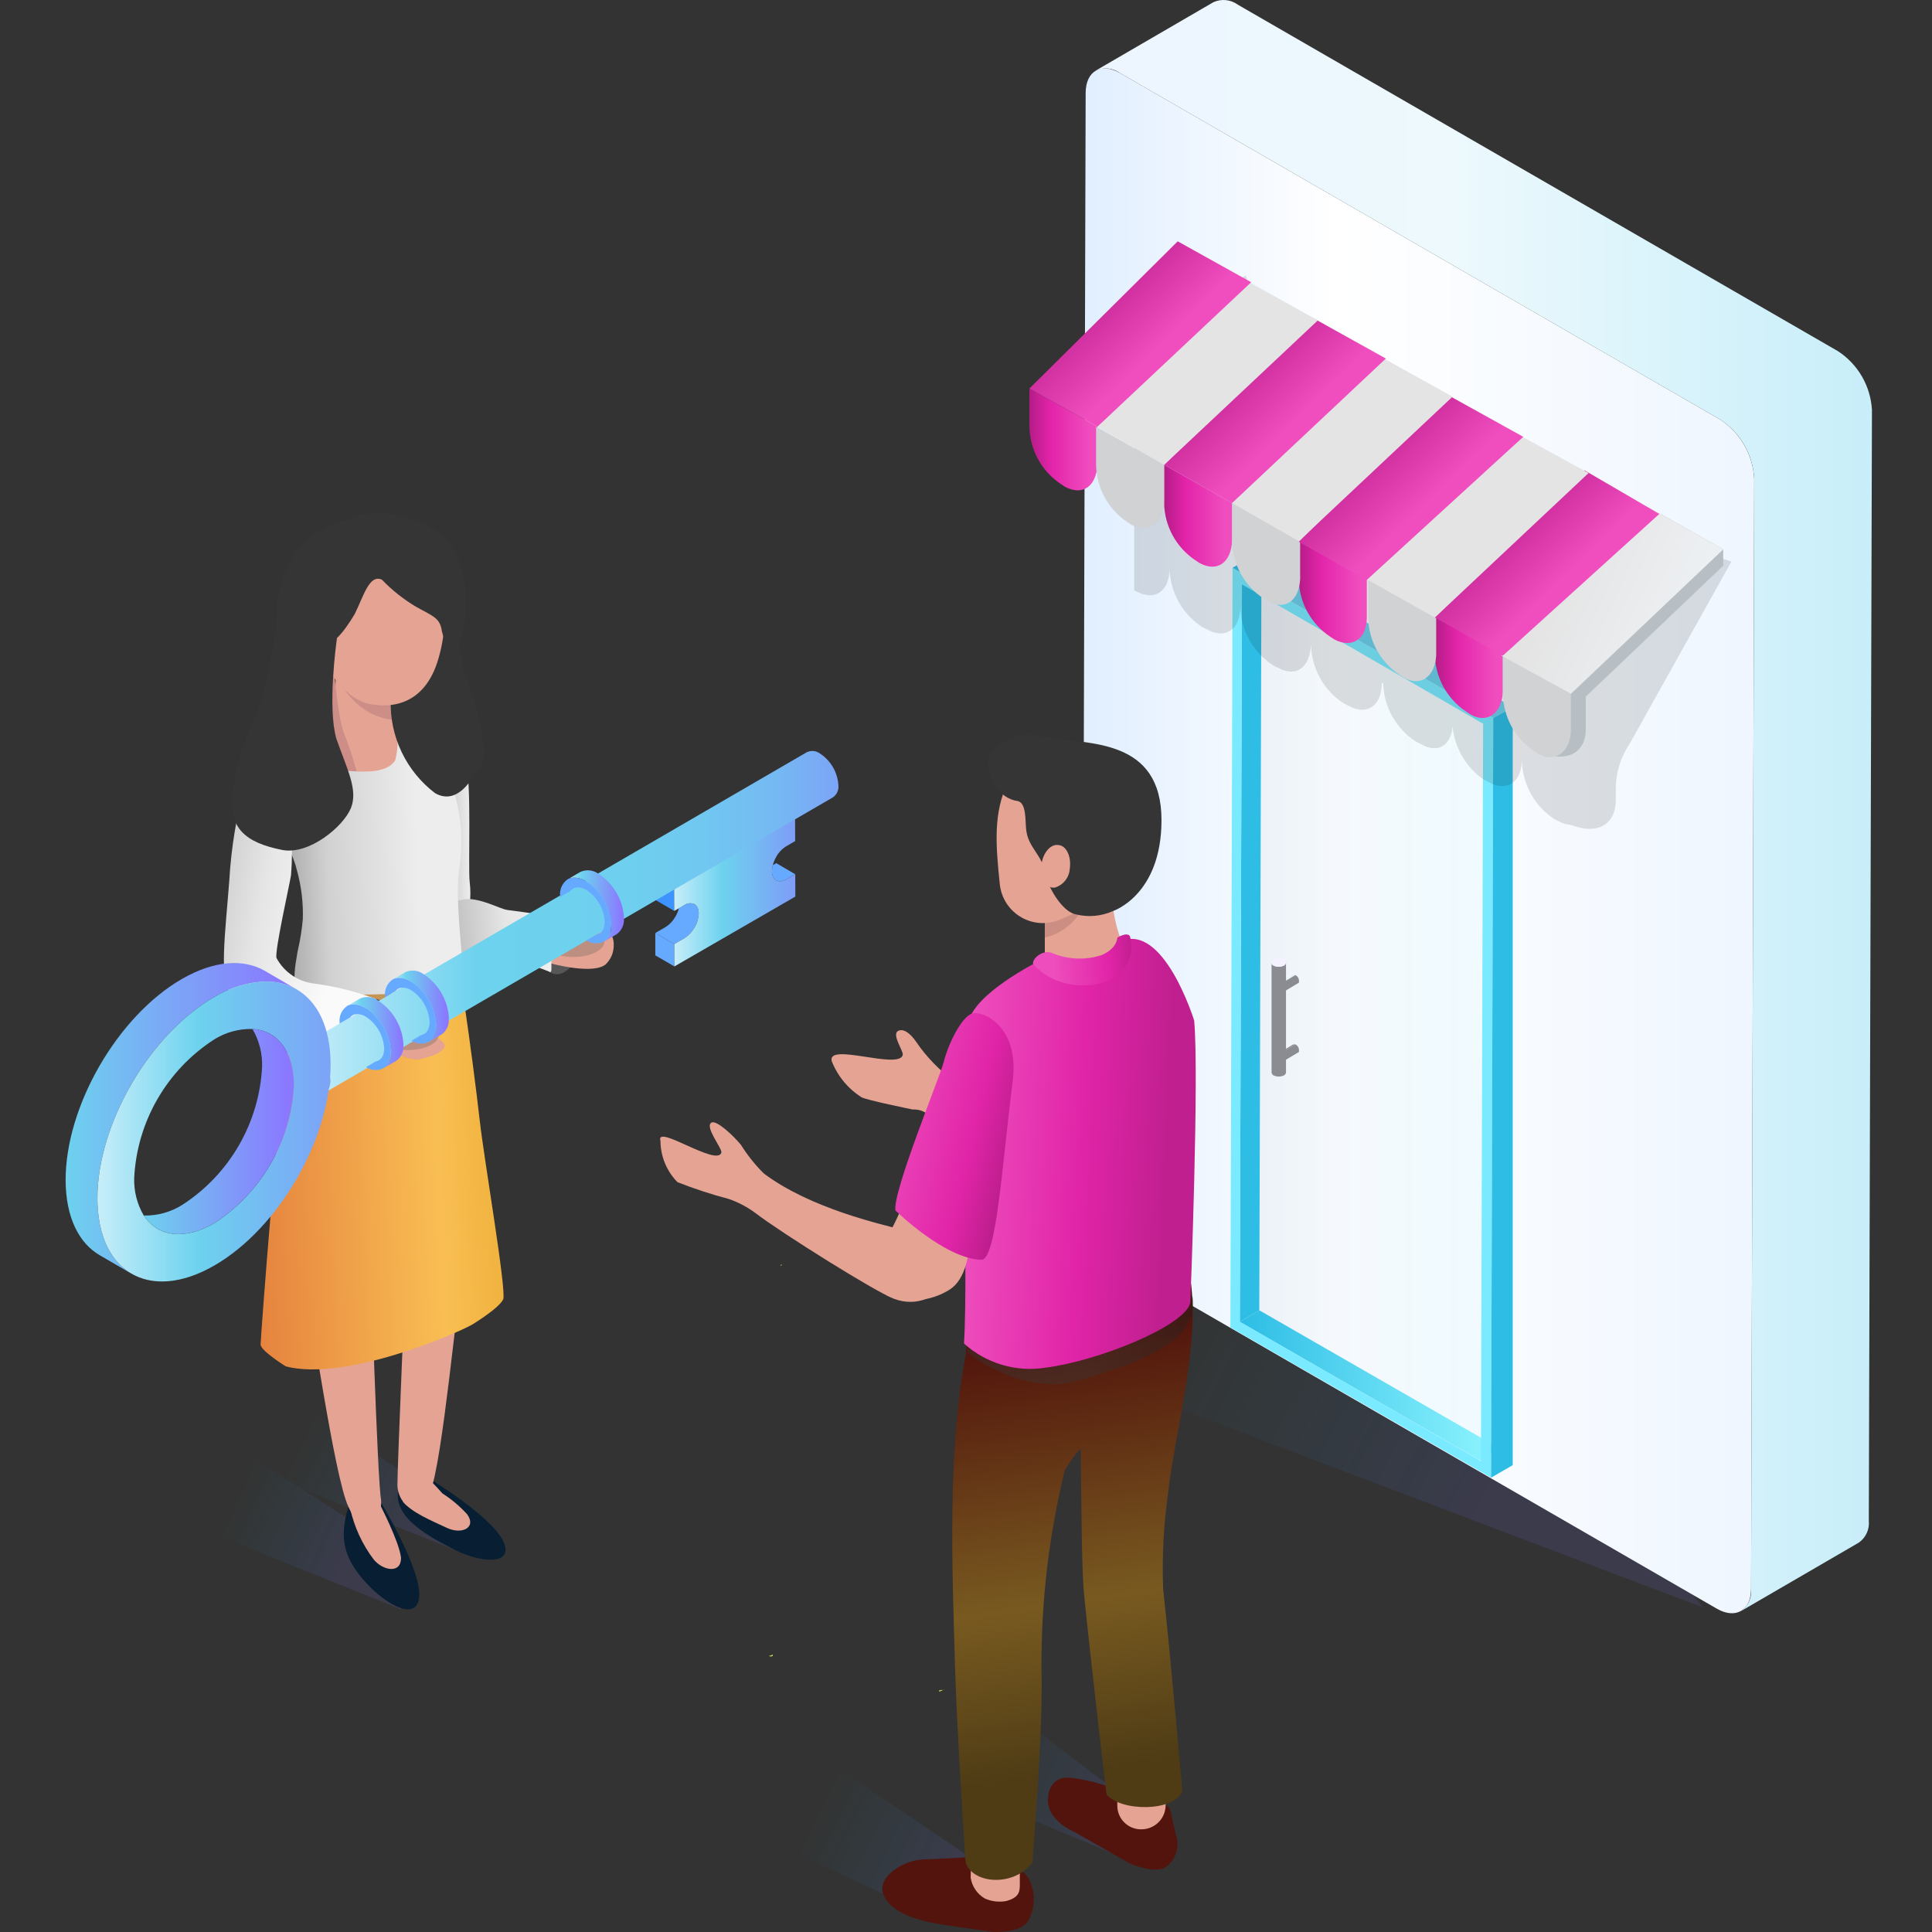 <svg width="200" height="200" viewBox="0 0 200 200" fill="none" xmlns="http://www.w3.org/2000/svg">
<rect x="0" y="0" width="200" height="200" fill="#333333" stroke="none"/>
<path opacity="0.7" d="M176.268 166.395L60.216 122.355L132.792 109.856L176.268 166.395Z" fill="url(#paint0_linear)"/>
<path d="M178.063 43.428C179.092 44.102 179.949 45.009 180.563 46.075C181.176 47.142 181.53 48.338 181.595 49.567L181.27 164.477C181.263 166.728 179.663 167.648 177.714 166.523L114.098 129.794C113.503 129.405 113.008 128.881 112.653 128.264C112.299 127.648 112.094 126.957 112.056 126.246L112.387 9.609C112.393 7.358 113.994 6.437 115.943 7.563L178.063 43.428Z" fill="url(#paint1_linear)"/>
<path d="M190.251 36.345L128.131 0.48C127.771 0.217 127.346 0.056 126.902 0.012C126.458 -0.032 126.01 0.044 125.605 0.231L113.417 7.315C113.822 7.127 114.269 7.052 114.714 7.095C115.158 7.139 115.582 7.3 115.943 7.563L178.063 43.428C179.091 44.095 179.948 44.996 180.562 46.057C181.176 47.118 181.53 48.31 181.596 49.534L181.27 164.509C181.313 164.944 181.241 165.382 181.06 165.779C180.879 166.177 180.596 166.519 180.24 166.771L192.428 159.688C192.785 159.436 193.068 159.094 193.249 158.696C193.43 158.299 193.502 157.86 193.458 157.426L193.784 42.451C193.718 41.227 193.364 40.035 192.75 38.974C192.136 37.913 191.28 37.012 190.251 36.345Z" fill="url(#paint2_linear)"/>
<g opacity="0.2">
<path opacity="0.2" d="M154.952 150.051L155.551 73.511L130.586 59.534L128.418 136.372L154.952 150.051Z" fill="url(#paint3_linear)"/>
</g>
<path d="M128.343 136.836L130.361 135.639L155.326 149.991L153.234 151.187L128.343 136.836Z" fill="url(#paint4_linear)"/>
<path d="M128.567 59.472L130.586 58.277L130.361 135.639L128.343 136.835L128.567 59.472Z" fill="url(#paint5_linear)"/>
<path d="M127.595 58.775L154.579 74.323L154.354 152.966L127.371 137.419L127.595 58.775ZM153.308 151.247L153.532 74.921L128.567 60.495L128.343 136.821L153.308 151.247Z" fill="#79EAFF"/>
<path d="M127.595 58.775L129.614 57.578L156.597 73.201L154.579 74.322L127.595 58.775Z" fill="url(#paint6_linear)"/>
<path d="M154.579 74.322L156.597 73.201V151.673L154.354 152.967L154.579 74.322Z" fill="url(#paint7_linear)"/>
<path d="M132.379 101.84L133.874 100.943H134.098L132.603 101.84C132.59 101.822 132.573 101.808 132.554 101.799C132.534 101.789 132.513 101.784 132.491 101.784C132.469 101.784 132.448 101.789 132.428 101.799C132.409 101.808 132.392 101.822 132.379 101.84Z" fill="url(#paint8_linear)"/>
<path d="M134.397 101.765L132.902 102.662C132.977 102.662 132.977 102.513 132.977 102.438C132.967 102.315 132.929 102.197 132.863 102.093C132.798 101.989 132.709 101.902 132.603 101.84L134.098 100.943C134.21 100.998 134.305 101.083 134.371 101.188C134.437 101.294 134.472 101.416 134.472 101.541C134.472 101.69 134.472 101.765 134.397 101.765Z" fill="url(#paint9_linear)"/>
<path d="M132.678 101.84C132.79 101.895 132.884 101.98 132.95 102.085C133.017 102.191 133.052 102.313 133.052 102.438C133.052 102.662 132.902 102.737 132.678 102.662C132.566 102.608 132.471 102.523 132.405 102.417C132.339 102.311 132.304 102.189 132.304 102.064C132.304 101.84 132.454 101.765 132.678 101.84Z" fill="url(#paint10_linear)"/>
<path d="M132.379 109.015L133.874 108.118H134.098L132.603 109.015C132.59 108.998 132.573 108.984 132.554 108.974C132.534 108.964 132.513 108.959 132.491 108.959C132.469 108.959 132.448 108.964 132.428 108.974C132.409 108.984 132.392 108.998 132.379 109.015Z" fill="url(#paint11_linear)"/>
<path d="M134.397 108.94L132.902 109.837C132.977 109.837 132.977 109.688 132.977 109.613C132.967 109.491 132.928 109.372 132.863 109.268C132.798 109.164 132.709 109.077 132.603 109.015L134.098 108.118C134.21 108.173 134.305 108.258 134.371 108.364C134.437 108.469 134.472 108.591 134.472 108.716C134.472 108.866 134.472 108.94 134.397 108.94Z" fill="url(#paint12_linear)"/>
<path d="M132.678 109.015C132.79 109.07 132.884 109.155 132.95 109.261C133.017 109.366 133.052 109.489 133.052 109.613C133.052 109.838 132.902 109.912 132.678 109.838C132.566 109.783 132.471 109.698 132.405 109.592C132.339 109.486 132.304 109.364 132.304 109.24C132.304 109.015 132.454 108.941 132.678 109.015Z" fill="url(#paint13_linear)"/>
<path d="M133.126 99.673V111.034C133.116 111.099 133.09 111.159 133.051 111.212C133.012 111.264 132.961 111.305 132.902 111.333C132.738 111.407 132.559 111.445 132.379 111.445C132.199 111.445 132.02 111.407 131.856 111.333C131.797 111.305 131.746 111.264 131.707 111.212C131.668 111.159 131.642 111.099 131.632 111.034V99.673C131.632 99.822 131.706 99.897 131.856 99.972C132.02 100.046 132.199 100.084 132.379 100.084C132.559 100.084 132.738 100.046 132.902 99.972C132.961 99.944 133.012 99.902 133.051 99.85C133.09 99.798 133.116 99.737 133.126 99.673Z" fill="url(#paint14_linear)"/>
<path d="M133.102 99.627C133.102 99.379 132.768 99.178 132.355 99.177C131.943 99.175 131.607 99.375 131.607 99.623C131.606 99.871 131.94 100.072 132.353 100.073C132.766 100.075 133.101 99.875 133.102 99.627Z" fill="#F5F2FF"/>
<path opacity="0.12" d="M166.56 55.175L159.66 51.366L153.322 47.697L145.295 43.183L138.816 39.514L131.071 35.14L128.958 28.509L124.592 31.472L121.917 25.969L117.41 30.061V61.101L117.692 61.242C119.522 62.23 121.071 61.242 121.071 58.844C121.1 60.053 121.423 61.238 122.012 62.295C122.601 63.352 123.438 64.25 124.451 64.911L125.015 65.193C126.846 66.18 128.395 65.193 128.395 62.794C128.423 64.004 128.746 65.189 129.335 66.246C129.924 67.303 130.761 68.201 131.775 68.861L132.338 69.143C134.169 70.131 135.577 69.143 135.718 66.745C135.747 67.955 136.069 69.139 136.658 70.196C137.247 71.253 138.084 72.151 139.098 72.812L139.661 73.094C141.492 74.082 143.041 73.094 143.041 70.696H143.182C143.211 71.905 143.533 73.09 144.122 74.147C144.711 75.204 145.549 76.102 146.562 76.763L147.125 77.045C148.815 78.032 150.224 77.186 150.364 75.21C150.476 76.307 150.824 77.366 151.383 78.316C151.942 79.266 152.699 80.083 153.604 80.713L154.167 80.995C155.998 81.983 157.547 80.995 157.547 78.597V78.738C157.576 79.947 157.898 81.132 158.487 82.189C159.076 83.246 159.913 84.144 160.927 84.805L161.49 85.087C161.797 85.245 162.132 85.341 162.476 85.369L163.462 85.651C165.574 86.216 167.264 85.228 167.264 82.83V81.842C167.231 80.136 167.722 78.461 168.673 77.045L179.235 58.138L175.01 56.728L166.56 55.175Z" fill="black"/>
<path d="M178.389 58.562V56.869L171.911 53.201L156.983 67.874H157.124V71.684C157.144 72.86 157.45 74.013 158.014 75.045C158.578 76.077 159.384 76.957 160.363 77.609V78.174C162.475 78.738 164.165 77.751 164.165 75.493V72.107L178.389 58.562Z" fill="#B7BFC4"/>
<path d="M110.227 50.379L109.805 50.097C108.826 49.445 108.02 48.565 107.456 47.533C106.892 46.501 106.586 45.347 106.566 44.171V40.221L113.607 44.171V48.122C113.467 50.379 112.058 51.367 110.227 50.379Z" fill="url(#paint15_linear)"/>
<path d="M124.169 58.281L123.747 57.999C122.768 57.346 121.962 56.466 121.398 55.434C120.834 54.402 120.528 53.249 120.508 52.073V48.122L127.549 52.073V56.023C127.408 58.281 126 59.268 124.169 58.281Z" fill="url(#paint16_linear)"/>
<path d="M138.112 66.182L137.689 65.9C136.711 65.248 135.905 64.368 135.34 63.336C134.776 62.303 134.471 61.15 134.45 59.974V56.023L141.492 59.974V63.925C141.492 66.182 139.943 67.17 138.112 66.182Z" fill="url(#paint17_linear)"/>
<path d="M152.195 73.943L151.773 73.66C150.794 73.008 149.988 72.129 149.423 71.096C148.859 70.064 148.554 68.911 148.533 67.735V63.784L155.575 67.735V71.685C155.434 73.943 153.885 74.93 152.195 73.943Z" fill="url(#paint18_linear)"/>
<path d="M117.127 54.33L116.705 54.048C115.726 53.396 114.92 52.516 114.356 51.484C113.792 50.452 113.486 49.298 113.466 48.122V44.171L120.508 48.122V52.072C120.367 54.189 118.958 55.318 117.127 54.33Z" fill="#D0D2D4"/>
<path d="M131.211 62.232L130.789 61.949C129.81 61.297 129.004 60.417 128.44 59.385C127.876 58.353 127.57 57.199 127.55 56.023V52.073L134.591 56.023V59.974C134.45 62.232 133.042 63.219 131.211 62.232Z" fill="#D0D2D4"/>
<path d="M159.237 78.034L158.814 77.752C157.836 77.1 157.029 76.22 156.465 75.188C155.901 74.156 155.596 73.003 155.575 71.827V67.876L162.617 71.827V75.777C162.476 77.894 160.927 79.022 159.237 78.034Z" fill="#D0D2D4"/>
<path d="M145.294 70.132L144.872 69.85C143.893 69.198 143.087 68.318 142.523 67.286C141.959 66.254 141.653 65.1 141.633 63.924V59.974L148.674 63.924V67.875C148.533 70.132 146.984 71.12 145.294 70.132Z" fill="#D0D2D4"/>
<path d="M170.645 52.496L155.435 67.875L162.617 71.826L178.391 56.87L170.645 52.496Z" fill="url(#paint19_linear)"/>
<path d="M164.025 48.686L148.533 63.924L155.575 67.875L171.771 53.201L164.025 48.686Z" fill="url(#paint20_linear)"/>
<path d="M156.984 44.876L141.492 59.973L148.534 63.923L164.448 48.968L156.984 44.876Z" fill="url(#paint21_linear)"/>
<path d="M149.801 40.845L134.451 56.083L141.493 60.033L157.688 45.219L149.801 40.845Z" fill="url(#paint22_linear)"/>
<path d="M142.759 36.834L127.55 52.072L134.45 56.023L150.364 41.067L142.759 36.834Z" fill="url(#paint23_linear)"/>
<path d="M135.858 32.883L120.508 48.121L127.549 52.071L143.463 37.116L135.858 32.883Z" fill="url(#paint24_linear)"/>
<path d="M128.817 28.933L113.607 44.171L120.508 48.122L136.422 33.166L128.817 28.933Z" fill="url(#paint25_linear)"/>
<path d="M121.916 24.982L106.566 40.22L113.607 44.171L129.521 29.215L121.916 24.982Z" fill="url(#paint26_linear)"/>
<path d="M80.813 130.962C80.803 130.987 80.797 131.013 80.796 131.04L80.983 130.933C80.94 130.935 80.898 130.933 80.856 130.927L80.813 130.962Z" fill="#D1DF5B"/>
<path d="M79.596 171.428C79.657 171.463 79.727 171.48 79.797 171.477C79.868 171.475 79.936 171.453 79.995 171.415C79.993 171.368 79.995 171.322 80.001 171.275C79.876 171.349 79.739 171.401 79.596 171.428Z" fill="#D1DF5B"/>
<path d="M110.661 118.618C110.455 118.44 110.22 118.299 109.965 118.203C108.001 117.441 98.731 113.62 94.91 107.945C94.156 106.824 93.456 106.468 92.978 106.721C92.261 107.101 93.571 108.817 93.448 109.231C92.996 110.748 85.611 107.892 86.098 109.84C86.7 111.385 87.78 112.697 89.181 113.584C89.608 113.862 94.463 114.852 94.463 114.852C94.79 114.834 95.117 114.884 95.424 114.998C95.731 115.111 96.011 115.287 96.248 115.513C98.615 117.782 105.925 124.722 107.744 125.646C108.163 125.874 108.632 125.996 109.109 126C109.586 126.004 110.057 125.89 110.479 125.669C110.902 125.447 111.263 125.125 111.532 124.73C111.8 124.336 111.967 123.881 112.017 123.406C112.444 121.54 112.63 120.343 110.661 118.618Z" fill="#E5A394"/>
<path d="M97.698 174.946C97.702 174.93 97.702 174.912 97.704 174.896C97.673 174.914 97.644 174.929 97.615 174.946C97.642 174.947 97.675 174.946 97.698 174.946Z" fill="#D1DF5B"/>
<path d="M97.206 175.02C97.157 175.161 97.364 175.088 97.614 174.947C97.484 174.936 97.353 174.952 97.23 174.994L97.206 175.02Z" fill="#D1DF5B"/>
<path opacity="0.7" d="M121.79 190.148L93.994 169.047L80.001 177.131L118.068 193.074L121.79 190.148Z" fill="url(#paint27_linear)"/>
<path opacity="0.7" d="M106.377 196.262L76.136 175.904L61.791 182.212L98.578 199.382L106.377 196.262Z" fill="url(#paint28_linear)"/>
<path d="M113.163 184.453L120.495 186.696L121.099 187.214C121.186 187.559 121.703 189.889 121.79 190.147C121.935 190.689 121.922 191.26 121.755 191.795C121.587 192.33 121.27 192.806 120.842 193.167C119.893 193.944 117.995 193.34 116.959 192.908L111.352 189.716C107.038 187.732 108.851 184.884 108.851 184.884C109.712 183.591 111.006 184.023 113.163 184.453Z" fill="#52140C"/>
<path d="M96.08 192.476L104.448 192.044L106.432 194.373C106.815 195.059 107.016 195.831 107.016 196.616C107.016 197.401 106.815 198.174 106.432 198.859C105.828 199.895 103.758 200.067 102.636 199.98L97.374 199.204C90.817 198.169 91.335 195.322 91.335 195.322C91.509 193.943 93.751 192.389 96.08 192.476Z" fill="#52140C"/>
<path d="M101.949 196.532C102.652 196.847 103.435 196.937 104.191 196.791C105.399 196.445 105.572 195.928 105.572 195.152V190.752C105.574 190.559 105.537 190.368 105.464 190.189C105.391 190.01 105.283 189.848 105.146 189.711C105.01 189.575 104.848 189.467 104.669 189.394C104.49 189.321 104.299 189.284 104.106 189.285H102.035C101.842 189.284 101.65 189.32 101.472 189.393C101.293 189.467 101.131 189.575 100.994 189.711C100.858 189.848 100.75 190.01 100.676 190.189C100.603 190.367 100.567 190.559 100.568 190.752L100.483 194.375C100.55 194.822 100.716 195.247 100.97 195.62C101.224 195.994 101.558 196.305 101.949 196.532Z" fill="#E5A394"/>
<path d="M118.165 189.37C118.828 189.37 119.464 189.106 119.934 188.637C120.403 188.168 120.666 187.532 120.667 186.868V184.54C120.667 183.876 120.403 183.24 119.934 182.77C119.465 182.301 118.828 182.038 118.165 182.038C117.501 182.038 116.865 182.301 116.396 182.77C115.927 183.24 115.663 183.876 115.663 184.54V186.868C115.656 187.199 115.716 187.527 115.839 187.834C115.962 188.141 116.146 188.42 116.38 188.653C116.614 188.887 116.892 189.071 117.199 189.194C117.506 189.318 117.834 189.377 118.165 189.37Z" fill="#E5A394"/>
<path d="M120.928 154.519C121.531 148.739 124.033 140.113 123.344 133.298C123.281 132.482 122.989 131.7 122.5 131.043C122.012 130.387 121.347 129.882 120.583 129.588C114.63 127.001 107.039 131.314 102.725 134.506C102.208 134.938 101.085 133.815 100.827 134.42C100.568 135.025 99.964 140.2 99.964 140.286C98.066 150.38 98.584 162.371 98.843 171.86C99.016 178.848 99.964 192.824 99.964 192.824C100.741 195.067 104.968 195.325 106.866 192.824C106.866 192.824 107.987 179.625 107.815 172.896C107.757 165.921 108.568 158.966 110.23 152.192C110.69 151.385 111.24 150.632 111.869 149.949C111.955 155.038 111.955 162.371 112.215 164.96C112.905 171.947 114.543 185.752 114.543 185.752C116.009 187.563 121.617 187.563 122.394 185.407C122.394 185.407 121.186 171.431 120.41 164.529C120.285 161.184 120.459 157.834 120.928 154.519Z" fill="url(#paint29_linear)"/>
<path d="M116.614 98.617C115.353 96.051 114.873 93.171 115.234 90.335L108.16 92.492V99.566C108.247 100.773 118.685 102.24 116.614 98.617Z" fill="#E5A394"/>
<path d="M108.159 97.063C109.698 96.692 111.03 95.731 111.868 94.388L111.609 93.526L108.158 95.079V97.063L108.159 97.063Z" fill="#CC8E83"/>
<path d="M113.594 78.43C113.594 78.43 118.597 75.41 118.079 83.519C117.995 86.059 117.164 88.518 115.692 90.589C114.219 92.66 112.169 94.252 109.797 95.165C109.15 95.455 108.444 95.588 107.736 95.552C107.028 95.516 106.338 95.314 105.724 94.96C105.109 94.607 104.588 94.112 104.201 93.518C103.814 92.924 103.574 92.247 103.5 91.542C103.068 87.401 102.808 84.123 104.362 80.93C104.362 77.566 106.605 78.859 110.66 78.946L113.594 78.43Z" fill="#E5A394"/>
<path d="M115.234 94.303C115.234 94.303 120.237 92.664 120.237 84.9C120.237 76.445 112.732 77.049 108.418 76.359C106.52 76.014 105.226 75.668 103.156 77.308C101.258 78.774 102.811 82.57 105.313 82.915C106.348 83.088 106.089 85.244 106.261 86.107C106.52 87.746 107.9 88.609 108.16 90.248C108.418 91.801 109.971 94.389 111.352 94.648C112.647 94.979 114.017 94.857 115.234 94.303Z" fill="#353535"/>
<path opacity="0.4" d="M100.135 140.026C100.135 140.026 105.742 144.511 111.436 142.959C119.115 140.802 123.859 138.559 123.514 134.504C123.255 131.053 100.394 136.488 100.394 136.488L100.135 140.026Z" fill="url(#paint30_linear)"/>
<path d="M107.812 89.471C107.64 90.679 108.157 91.8 108.934 91.887H109.193C109.625 91.757 110.006 91.497 110.285 91.141C110.563 90.786 110.724 90.353 110.746 89.903C110.919 88.695 110.401 87.574 109.625 87.487C108.761 87.314 107.986 88.264 107.812 89.471Z" fill="#E5A394"/>
<path d="M108.073 99.221C108.073 99.221 101.602 102.326 100.394 105.346C99.187 108.365 100.308 130.967 99.791 139.077C100.923 140.1 102.271 140.855 103.734 141.288C105.197 141.721 106.738 141.821 108.245 141.579C113.681 140.889 122.706 137.261 123.224 134.845C123.224 134.845 124.148 111.348 123.62 105.643C123.62 105.643 120.435 95.326 115.923 97.496C115.923 97.496 116.527 99.739 113.336 100.256C111.514 100.591 109.632 100.221 108.073 99.221Z" fill="url(#paint31_linear)"/>
<path d="M93.876 127.587C93.644 127.429 93.388 127.312 93.117 127.241C91.349 126.752 83.885 125.118 79.066 121.471C78.168 120.581 77.376 119.591 76.705 118.52C75.873 117.505 74.172 115.933 73.659 116.207C72.891 116.618 74.803 118.925 74.676 119.326C74.212 120.799 67.815 116.288 68.371 118.105C68.38 119.704 69.012 121.237 70.133 122.377C71.874 123.064 73.655 123.647 75.465 124.122C76.471 124.474 77.417 124.98 78.267 125.623C80.866 127.608 90.561 133.697 92.54 134.45C94.91 135.353 97.308 134.219 97.491 132.569C97.923 130.764 96.028 129.092 93.876 127.587Z" fill="#E5A394"/>
<path d="M91.79 134.103C92.848 134.523 93.991 134.687 95.124 134.581C96.257 134.476 97.35 134.104 98.312 133.496C101.619 131.406 100.174 122.616 100.174 122.616L94.061 123.088C93.487 124.819 92.742 126.487 91.836 128.07C91.044 128.423 91.79 134.103 91.79 134.103Z" fill="#E5A394"/>
<path d="M92.703 125.315C92.703 125.315 97.829 130.333 101.602 130.412C103.176 130.414 103.755 120.232 104.836 111.923C105.556 106.21 101.701 104.57 100.623 104.923C99.545 105.275 98.164 108.038 97.692 109.951C97.319 111.411 92.324 123.542 92.703 125.315Z" fill="url(#paint32_linear)"/>
<path d="M106.951 99.824C108.141 101.105 109.779 101.877 111.524 101.981C114.458 102.154 115.838 101.118 116.527 99.997C116.83 99.546 117.026 99.032 117.101 98.494C117.176 97.956 117.127 97.408 116.959 96.891C116.614 96.46 115.665 97.064 115.665 97.064C115.665 97.064 115.665 98.186 114.026 98.876C112.389 99.404 110.619 99.343 109.022 98.703C108.073 98.184 106.779 99.22 106.951 99.824Z" fill="url(#paint33_linear)"/>
<path opacity="0.7" d="M17.016 145.021L5.222 151.973L41.517 166.599L42.382 161.286L17.016 145.021Z" fill="url(#paint34_linear)"/>
<path d="M44.824 76.416C44.824 76.416 47.636 77.33 48.231 79.104C48.827 80.877 48.452 89.841 48.618 91.259C48.72 92.09 48.72 92.93 48.618 93.76H45.533L44.824 76.416Z" fill="url(#paint35_linear)"/>
<path opacity="0.7" d="M52.031 159.417L20.779 138.285L8.984 145.237L48.677 161.086L52.031 159.417" fill="url(#paint36_linear)"/>
<path d="M59.928 98.547C60.411 96.997 60.008 95.494 59.029 95.189C58.05 94.884 56.865 95.893 56.382 97.443C55.9 98.992 56.303 100.496 57.282 100.801C58.261 101.106 59.446 100.097 59.928 98.547Z" fill="#575757"/>
<path d="M56.293 99.525C57.724 99.986 61.598 100.836 62.718 99.811C62.974 99.562 63.179 99.264 63.319 98.935C63.458 98.606 63.531 98.253 63.532 97.895C63.56 97.521 63.485 97.145 63.314 96.811C63.143 96.476 62.883 96.195 62.562 95.999C61.303 95 59.537 96.807 58.049 96.526C56.559 96.245 54.84 96.681 54.967 97.515C55.093 98.347 54.683 99.007 56.293 99.525Z" fill="#E5A394"/>
<path d="M43.768 96.732C45.039 98.094 47.643 98.937 50.643 99.226C52.76 99.306 54.846 99.759 56.805 100.563C57.355 100.958 56.836 99.621 57.269 97.938C57.701 96.255 58.491 95.151 58.867 95.164C59.43 95.182 54.564 94.454 52.504 94.196C51.767 94.104 49.559 92.845 48.007 93.105C45.22 93.572 42.952 95.857 43.768 96.732Z" fill="url(#paint37_linear)"/>
<path d="M39.263 155.234C39.263 155.234 43.399 162.019 43.399 165.035C43.399 168.05 40.016 166.166 37.948 163.904C35.88 161.643 34.94 159.57 36.069 155.988L39.263 155.234Z" fill="#071E33"/>
<path d="M31.556 133.185C31.556 133.185 33.999 125.647 38.322 129.227C38.322 129.227 39.074 153.539 39.45 155.235C39.638 157.12 37.947 159.005 36.443 156.743L36.067 155.988C34.563 152.785 32.12 135.069 31.556 133.185Z" fill="#E5A394"/>
<path d="M39.261 155.611C39.261 155.611 41.329 159.569 41.517 161.265C41.517 162.962 39.637 162.584 38.697 161.454C37.511 159.892 36.677 158.091 36.253 156.176L39.261 155.611Z" fill="#E5A394"/>
<path d="M43.733 152.624C43.733 152.624 50.598 156.682 52.032 159.417C53.466 162.151 49.574 161.86 46.619 160.2C43.816 158.758 39.965 156.545 41.553 153.347L43.733 152.624Z" fill="#071E33"/>
<path d="M47.907 131.866C47.907 131.866 46.404 126.401 42.08 129.793C42.08 129.793 41.14 151.655 41.14 153.728C41.14 155.424 42.876 157.275 44.148 155.236L44.524 154.482C45.84 151.277 47.343 133.939 47.907 131.866Z" fill="#E5A394"/>
<path d="M44.639 153.361C44.639 153.361 45.042 153.746 45.805 154.602C46.738 155.2 47.59 155.917 48.34 156.734C49.377 158.125 47.831 158.901 46.262 158.165C44.694 157.427 42.574 156.568 41.679 155.403L44.639 153.361Z" fill="#E5A394"/>
<path d="M52.092 134.503C51.661 135.439 48.871 137.125 48.871 137.125C47.213 138.071 35.72 143.042 29.588 141.449C29.588 141.449 26.976 139.831 26.976 139.185C26.976 138.529 28.923 112.571 29.859 108.255C30.186 106.881 30.582 105.525 31.048 104.192C31.151 103.902 31.254 103.621 31.348 103.358C31.966 101.7 32.462 100.68 32.462 100.68C32.462 100.68 40.532 95.999 44.568 96.645C45.753 98.274 46.737 100.041 47.498 101.906C47.731 102.498 47.909 103.109 48.032 103.732C48.06 103.845 48.079 103.957 48.097 104.069C48.603 107.458 49.305 112.814 49.671 116.063C50.102 119.958 52.448 133.567 52.092 134.503Z" fill="url(#paint38_linear)"/>
<path opacity="0.4" d="M47.359 101.984C47.325 102.05 47.273 102.105 47.21 102.143C43.456 104.784 37.973 104.109 34.78 103.735C32.374 103.435 32.151 103.088 31.777 102.751C31.727 102.707 31.68 102.66 31.636 102.61L31.824 101.862C31.899 101.881 31.983 101.899 32.077 101.918C34.38 102.433 39.593 102.051 42.308 101.694C45.127 101.32 45.697 99.626 45.697 99.626C45.997 99.926 46.471 99.963 46.827 100.16C47.059 100.75 47.237 101.361 47.359 101.984Z" fill="#807266"/>
<path d="M40.258 71.049L41.198 74.818C41.198 74.818 44.394 77.645 43.078 80.661C41.761 83.677 34.346 80.437 34.62 77.08C34.62 74.631 34.62 72.18 34.807 69.542C34.806 67.657 40.069 69.541 40.258 71.049Z" fill="#E5A394"/>
<path d="M40.938 72.498L34.97 70.297C37.339 74.586 40.705 74.595 41.435 74.492L40.938 72.498Z" fill="#CC8E87"/>
<path d="M34.635 69.888C34.635 69.888 35.011 74.788 35.763 76.296C36.286 77.649 36.726 79.034 37.079 80.441L35.763 79.688C34.898 77.891 34.266 75.991 33.884 74.034C33.852 72.524 33.915 71.013 34.071 69.511L34.635 69.888Z" fill="#CC8E87"/>
<path d="M47.935 100.478C47.935 100.478 47.19 101.617 44.191 102.371C44.045 102.414 43.891 102.448 43.728 102.483C43.334 102.568 42.872 102.654 42.358 102.714C42.169 102.74 41.972 102.765 41.775 102.782H41.749C37.979 103.125 32.521 102.988 30.988 102.08C30.895 102.034 30.811 101.973 30.739 101.9C30.294 101.566 30.525 100.126 30.799 98.541C30.808 98.507 30.808 98.473 30.816 98.447C31.071 97.361 31.248 96.259 31.347 95.148C31.4 93.466 31.201 91.785 30.756 90.162C30.666 89.778 30.551 89.4 30.413 89.03C30.036 88.097 26.849 79.425 27.783 78.294C28.726 77.163 33.421 75.09 34.175 74.901C34.175 74.901 33.798 78.5 36.051 79.802C38.065 79.965 39.996 79.94 40.836 78.818C40.907 78.72 40.952 78.605 40.964 78.484C41.154 77.617 41.211 76.727 41.132 75.844C41.037 75.473 40.974 75.095 40.944 74.713C40.944 74.336 43.086 74.901 44.971 76.032C46.05 77.103 46.29 79.811 47.156 82.51C47.804 84.944 47.93 87.487 47.524 89.973C47.147 93.177 47.747 97.47 47.935 100.478Z" fill="url(#paint39_linear)"/>
<path d="M40.146 106.682C40.496 105.097 39.968 103.633 38.967 103.411C37.965 103.19 36.87 104.295 36.519 105.879C36.168 107.464 36.696 108.928 37.697 109.15C38.699 109.371 39.795 108.266 40.146 106.682Z" fill="#575757"/>
<path d="M37.455 104.564C38.958 104.564 42.906 104.941 43.657 106.261C44.033 106.827 46.221 107.725 46.033 108.291C45.845 109.045 44.476 109.392 43.724 109.581C42.221 110.147 39.71 108.145 38.207 107.957C36.703 107.768 35.199 106.826 35.575 106.071C35.951 105.319 35.762 104.564 37.455 104.564Z" fill="#E5A394"/>
<path d="M27.68 79.122C26.553 78.933 25.801 80.252 25.425 81.007C24.497 84.328 23.929 87.74 23.733 91.184C23.358 96.272 22.605 101.617 23.921 102.937C25.606 104.86 27.823 106.242 30.291 106.908C32.839 108.364 35.012 108.145 37.08 108.899C37.643 109.276 37.08 107.956 37.455 106.261C37.831 104.564 38.582 103.433 38.959 103.433C36.897 102.653 34.752 102.113 32.568 101.823C31.743 101.736 30.952 101.448 30.264 100.985C29.576 100.522 29.012 99.898 28.62 99.167C28.433 98.413 29.937 91.749 30.124 90.618C30.37 87.591 30.18 84.545 29.561 81.572C28.809 79.122 27.68 79.122 27.68 79.122Z" fill="url(#paint40_linear)"/>
<path d="M40.906 105.131C41.959 105.1 42.994 105.402 43.866 105.994C44.055 106.279 45.326 106.725 45.232 107.01C45.137 107.39 44.736 107.607 43.763 107.53C42.716 107.36 42.044 106.937 41.285 106.842C40.527 106.746 39.768 106.272 39.958 105.892C40.147 105.511 40.052 105.131 40.906 105.131Z" fill="#E5A394"/>
<path d="M47.862 69.105C47.862 69.105 51.621 78.528 49.365 79.659C49.365 79.659 47.674 83.617 45.042 82.109C43.566 80.989 42.379 79.532 41.58 77.86C40.781 76.188 40.392 74.349 40.448 72.497C40.978 69.503 41.891 66.59 43.162 63.828C43.162 63.828 46.637 64.699 47.637 67.148C47.778 67.791 47.853 68.447 47.862 69.105Z" fill="#353535"/>
<path d="M44.972 59.335C44.972 59.335 46.851 62.538 45.535 67.627C44.219 73.092 40.461 73.281 38.393 72.903C36.137 72.527 33.318 69.7 33.13 65.93C32.943 62.161 35.95 57.827 39.145 58.015C42.34 58.204 44.032 58.015 44.972 59.335Z" fill="#E5A394"/>
<path d="M39.529 60.002C40.586 61.102 41.787 62.053 43.1 62.83C44.791 63.773 45.544 63.961 45.731 65.28C45.928 66.248 46.46 67.116 47.234 67.73C47.422 67.73 50.287 58.93 45.355 55.103C41.596 52.276 36.521 53.219 36.332 53.785C36.332 53.785 31.317 54.035 29.248 59.888C27.369 65.542 30.694 67.165 32.574 67.165C34.266 67.165 35.582 65.468 36.71 63.584C37.65 61.699 38.214 59.438 39.529 60.002Z" fill="#353535"/>
<ellipse opacity="0.4" cx="42.233" cy="107.095" rx="3.211" ry="1.606" fill="#807266"/>
<ellipse opacity="0.4" cx="59.359" cy="97.462" rx="3.211" ry="1.606" fill="#807266"/>
<path d="M34.831 66.453C34.831 66.453 33.884 73.281 34.824 76.485C35.952 79.689 37.079 81.762 36.328 83.647C35.576 85.531 32.004 88.547 29.185 87.981C25.425 87.227 23.546 85.72 24.11 81.95C24.863 76.673 26.554 74.411 27.118 72.15C27.973 69.035 28.541 65.849 28.816 62.631C29.003 62.444 35.582 62.307 34.831 66.453Z" fill="#353535"/>
<path d="M82.325 90.501L81.411 91.023C81.209 91.149 80.977 91.22 80.739 91.228C80.67 91.229 80.6 91.219 80.534 91.2C80.467 91.189 80.403 91.164 80.347 91.126C80.198 91.019 80.08 90.875 80.005 90.708C79.929 90.54 79.899 90.356 79.918 90.174V90.155C79.919 89.954 79.947 89.753 80.002 89.558L80.357 89.353L82.325 90.501Z" fill="#66AAFF"/>
<path d="M69.814 100.045L67.837 98.897V96.584L69.805 97.731L69.814 100.045Z" fill="#66AAFF"/>
<path d="M72.333 94.559C72.314 95.073 72.166 95.573 71.904 96.015C71.645 96.468 71.28 96.853 70.841 97.134L69.805 97.731L67.837 96.584L68.872 95.987C69.311 95.711 69.673 95.329 69.926 94.877C70.084 94.613 70.2 94.327 70.272 94.028L70.831 93.701C70.975 93.598 71.143 93.532 71.319 93.509C71.495 93.487 71.673 93.508 71.839 93.571C71.869 93.582 71.897 93.598 71.923 93.617C71.962 93.646 72 93.677 72.035 93.711C72.061 93.727 72.083 93.75 72.1 93.776C72.146 93.829 72.184 93.889 72.212 93.953C72.25 94.03 72.278 94.112 72.296 94.196C72.305 94.233 72.305 94.261 72.315 94.298C72.326 94.385 72.332 94.472 72.333 94.559Z" fill="#66AAFF"/>
<path d="M82.307 84.754L69.786 91.984L67.818 90.837L80.338 83.616L82.307 84.754Z" fill="#3D94FF"/>
<path d="M69.796 94.298L67.827 93.15L67.818 90.837L69.786 91.984L69.796 94.298Z" fill="#3D94FF"/>
<path d="M82.334 92.814L69.814 100.045L69.805 97.731L70.841 97.134C71.28 96.852 71.645 96.468 71.904 96.014C72.167 95.573 72.314 95.073 72.333 94.559C72.332 94.472 72.326 94.385 72.315 94.298C72.305 94.261 72.305 94.233 72.296 94.195C72.279 94.111 72.251 94.029 72.212 93.953C72.184 93.888 72.146 93.829 72.1 93.775C72.083 93.749 72.061 93.727 72.035 93.71C72.005 93.671 71.967 93.639 71.923 93.617C71.897 93.598 71.869 93.582 71.839 93.57C71.673 93.507 71.495 93.486 71.319 93.509C71.143 93.532 70.975 93.598 70.831 93.701L70.272 94.027L69.796 94.298L69.787 91.984L82.306 84.754L82.316 87.068L81.401 87.599C80.959 87.87 80.595 88.253 80.347 88.71C80.197 88.977 80.081 89.262 80.002 89.558C79.947 89.753 79.919 89.954 79.918 90.156V90.174C79.899 90.357 79.929 90.541 80.005 90.708C80.08 90.875 80.198 91.019 80.347 91.126C80.403 91.164 80.467 91.189 80.534 91.201C80.6 91.219 80.67 91.229 80.739 91.228C80.977 91.22 81.209 91.15 81.411 91.023L82.325 90.501L82.334 92.814Z" fill="url(#paint41_linear)"/>
<path d="M86.792 81.303C86.817 81.54 86.779 81.778 86.68 81.995C86.582 82.212 86.427 82.398 86.233 82.535L33.634 113.107C33.672 113.087 33.706 113.062 33.736 113.032C33.746 113.032 33.746 113.023 33.755 113.023C33.806 112.981 33.853 112.934 33.895 112.883C33.943 112.822 33.984 112.757 34.016 112.687C34.054 112.623 34.082 112.554 34.1 112.482C34.121 112.421 34.137 112.359 34.147 112.295C34.166 112.238 34.175 112.178 34.175 112.118C34.186 112.037 34.192 111.956 34.194 111.875C34.157 111.213 33.964 110.569 33.632 109.995C33.3 109.422 32.837 108.934 32.281 108.573C32.019 108.412 31.72 108.322 31.413 108.312C31.332 108.311 31.25 108.32 31.171 108.339C31.105 108.347 31.041 108.369 30.984 108.405C30.958 108.408 30.932 108.418 30.91 108.433L83.518 77.87C83.736 77.767 83.977 77.725 84.217 77.748C84.457 77.771 84.686 77.858 84.88 78.001C85.436 78.362 85.898 78.85 86.23 79.424C86.563 79.997 86.755 80.641 86.792 81.303Z" fill="url(#paint42_linear)"/>
<path d="M34.194 111.875C34.192 111.956 34.186 112.037 34.175 112.118C34.175 112.178 34.166 112.238 34.147 112.295C34.137 112.359 34.121 112.421 34.1 112.482C34.082 112.554 34.054 112.623 34.016 112.687C33.984 112.757 33.943 112.822 33.895 112.883L33.755 113.023C33.746 113.023 33.746 113.032 33.736 113.032C33.514 113.174 33.254 113.245 32.991 113.235C32.727 113.225 32.473 113.135 32.262 112.976C31.707 112.612 31.245 112.123 30.913 111.547C30.581 110.972 30.388 110.327 30.35 109.664C30.324 109.416 30.37 109.165 30.482 108.941C30.595 108.718 30.769 108.532 30.984 108.405C31.041 108.369 31.105 108.347 31.171 108.339C31.25 108.32 31.332 108.311 31.413 108.312C31.72 108.322 32.019 108.412 32.281 108.573C32.837 108.934 33.3 109.422 33.632 109.995C33.964 110.569 34.157 111.213 34.194 111.875Z" fill="#66AAFF"/>
<path d="M30.695 102.416C30.546 102.332 30.396 102.257 30.247 102.183C30.044 102.085 29.835 102.001 29.622 101.931C29.615 101.93 29.608 101.927 29.603 101.922C29.389 101.856 29.174 101.8 28.959 101.754C28.775 101.709 28.588 101.678 28.4 101.66C28.335 101.65 28.27 101.643 28.204 101.642C27.981 101.615 27.757 101.603 27.532 101.604C25.615 101.673 23.75 102.242 22.121 103.256C15.451 107.109 10.058 116.438 10.086 124.097C10.086 124.424 10.095 124.732 10.124 125.04C10.121 125.071 10.125 125.103 10.133 125.133C10.14 125.367 10.162 125.601 10.198 125.833C10.201 125.93 10.214 126.027 10.236 126.122C10.264 126.336 10.301 126.551 10.338 126.756C10.366 126.868 10.385 126.98 10.422 127.092C10.45 127.247 10.487 127.399 10.534 127.549C10.562 127.652 10.59 127.754 10.627 127.857C10.711 128.128 10.805 128.389 10.907 128.631C10.982 128.809 11.056 128.977 11.14 129.135C11.159 129.173 11.178 129.201 11.197 129.238C11.272 129.404 11.362 129.564 11.467 129.714C11.504 129.781 11.544 129.846 11.588 129.91C11.698 130.077 11.816 130.239 11.943 130.395C11.952 130.404 11.961 130.423 11.971 130.432C12.108 130.608 12.257 130.773 12.418 130.926C12.566 131.082 12.725 131.225 12.894 131.356C12.922 131.384 12.96 131.402 12.988 131.43C13.142 131.553 13.304 131.665 13.473 131.766C13.51 131.794 13.557 131.822 13.603 131.85L10.319 129.937C8.155 128.678 6.812 126 6.793 122.194C6.774 114.526 12.158 105.196 18.828 101.343C22.186 99.412 25.218 99.235 27.42 100.503L30.695 102.416Z" fill="url(#paint43_linear)"/>
<path d="M30.695 102.415C30.546 102.331 30.396 102.257 30.247 102.182C30.043 102.087 29.835 102.003 29.622 101.93C29.615 101.929 29.608 101.926 29.603 101.921C29.389 101.856 29.174 101.8 28.96 101.753C28.776 101.708 28.588 101.677 28.4 101.66C28.335 101.649 28.27 101.643 28.204 101.641C27.981 101.615 27.757 101.602 27.532 101.604C25.615 101.672 23.75 102.242 22.121 103.255C15.451 107.108 10.058 116.437 10.086 124.097C10.086 124.423 10.096 124.731 10.124 125.039C10.122 125.07 10.125 125.102 10.133 125.132C10.14 125.367 10.162 125.6 10.198 125.832C10.206 125.929 10.218 126.025 10.236 126.121C10.264 126.336 10.301 126.55 10.338 126.756C10.366 126.867 10.385 126.979 10.422 127.091C10.45 127.246 10.487 127.399 10.534 127.549C10.562 127.651 10.59 127.754 10.627 127.856C10.711 128.127 10.805 128.388 10.907 128.631C10.982 128.808 11.057 128.976 11.14 129.135C11.159 129.172 11.178 129.2 11.197 129.237C11.272 129.404 11.363 129.563 11.467 129.713C11.504 129.78 11.544 129.846 11.588 129.909C11.698 130.076 11.816 130.238 11.943 130.394C11.952 130.403 11.961 130.422 11.971 130.431C12.108 130.607 12.258 130.772 12.419 130.926C12.566 131.081 12.725 131.224 12.894 131.355C12.922 131.383 12.96 131.401 12.988 131.429C13.143 131.55 13.305 131.662 13.473 131.765C15.684 133.127 18.772 132.978 22.196 131C28.866 127.157 34.249 117.818 34.221 110.159C34.212 106.343 32.869 103.665 30.695 102.415ZM22.186 126.625C21.867 126.813 21.537 126.981 21.198 127.129C21.042 127.199 20.883 127.261 20.722 127.315C20.568 127.381 20.409 127.434 20.246 127.474C20.101 127.527 19.951 127.568 19.798 127.595H19.789C19.638 127.635 19.486 127.666 19.332 127.688C19.182 127.707 19.033 127.726 18.893 127.735C18.763 127.744 18.632 127.754 18.501 127.754H18.445C18.255 127.756 18.065 127.743 17.876 127.716C17.712 127.707 17.549 127.679 17.391 127.633C17.372 127.623 17.354 127.623 17.335 127.614C17.327 127.617 17.319 127.618 17.31 127.617C17.302 127.615 17.294 127.611 17.289 127.604H17.279C17.138 127.575 17.001 127.531 16.869 127.474C16.824 127.459 16.78 127.44 16.738 127.418H16.729C16.579 127.36 16.436 127.288 16.3 127.203C16.253 127.175 16.197 127.147 16.15 127.119C16.141 127.119 16.141 127.11 16.132 127.101C15.633 126.768 15.207 126.336 14.882 125.832C14.186 124.643 13.843 123.281 13.893 121.904C14.042 119.044 14.866 116.259 16.298 113.778C17.73 111.297 19.728 109.191 22.131 107.63C23.325 106.871 24.718 106.485 26.133 106.52C26.825 106.55 27.498 106.752 28.092 107.108C28.227 107.186 28.355 107.277 28.474 107.378C28.6 107.468 28.716 107.572 28.82 107.686C28.932 107.795 29.038 107.91 29.137 108.031C29.241 108.156 29.337 108.287 29.426 108.423C29.519 108.582 29.613 108.74 29.706 108.918C29.762 109.039 29.818 109.16 29.874 109.3C29.891 109.334 29.907 109.368 29.921 109.403C29.976 109.552 30.032 109.711 30.079 109.879C30.098 109.953 30.126 110.028 30.144 110.103C30.163 110.177 30.182 110.252 30.2 110.336C30.22 110.409 30.236 110.484 30.247 110.56C30.286 110.732 30.314 110.907 30.331 111.082C30.367 111.279 30.389 111.479 30.396 111.679C30.415 111.903 30.424 112.127 30.424 112.36C30.271 115.219 29.445 118 28.014 120.479C26.582 122.958 24.586 125.064 22.186 126.625V126.625Z" fill="url(#paint44_linear)"/>
<path d="M30.424 112.361C30.271 115.219 29.445 118.001 28.014 120.479C26.582 122.958 24.585 125.064 22.186 126.625C21.867 126.813 21.537 126.982 21.197 127.129C21.039 127.194 20.88 127.26 20.722 127.316C20.567 127.381 20.408 127.434 20.246 127.474C20.097 127.521 19.938 127.558 19.798 127.596H19.789C19.63 127.633 19.481 127.661 19.332 127.689C19.182 127.707 19.033 127.726 18.893 127.735C18.762 127.745 18.632 127.754 18.501 127.754H18.445C18.255 127.756 18.065 127.743 17.876 127.717C17.713 127.698 17.551 127.67 17.391 127.633C17.372 127.623 17.354 127.623 17.335 127.614C17.327 127.618 17.319 127.619 17.31 127.617C17.302 127.615 17.294 127.611 17.288 127.605H17.279C17.139 127.568 16.999 127.521 16.869 127.474C16.823 127.459 16.78 127.441 16.738 127.418H16.729C16.579 127.353 16.439 127.278 16.3 127.204C16.253 127.176 16.197 127.148 16.15 127.12C16.141 127.12 16.141 127.11 16.132 127.101C15.633 126.768 15.207 126.336 14.882 125.832C16.3 125.864 17.696 125.474 18.893 124.713C21.296 123.155 23.295 121.05 24.727 118.571C26.159 116.091 26.983 113.308 27.131 110.448C27.179 109.071 26.833 107.708 26.133 106.521C26.825 106.55 27.498 106.752 28.092 107.108C28.222 107.192 28.353 107.286 28.474 107.379C28.596 107.474 28.711 107.577 28.819 107.687C28.932 107.795 29.038 107.91 29.137 108.032C29.241 108.157 29.337 108.288 29.426 108.424C29.519 108.582 29.613 108.741 29.706 108.918C29.762 109.039 29.818 109.161 29.874 109.301C29.891 109.334 29.907 109.368 29.92 109.403C29.976 109.553 30.032 109.711 30.079 109.879C30.098 109.954 30.126 110.028 30.144 110.103C30.163 110.178 30.182 110.252 30.2 110.336C30.22 110.41 30.236 110.485 30.247 110.56C30.285 110.732 30.314 110.907 30.331 111.083C30.367 111.28 30.389 111.479 30.396 111.68C30.415 111.904 30.424 112.127 30.424 112.361Z" fill="url(#paint45_linear)"/>
<path d="M41.769 108.139C41.77 108.167 41.767 108.196 41.76 108.223C41.781 108.535 41.722 108.848 41.588 109.13C41.454 109.413 41.25 109.656 40.995 109.837L39.8 110.527C39.839 110.498 39.873 110.463 39.903 110.425C39.936 110.396 39.968 110.365 39.996 110.332C40.035 110.297 40.066 110.256 40.09 110.21C40.153 110.135 40.204 110.05 40.239 109.958V109.949C40.287 109.851 40.325 109.748 40.351 109.641C40.379 109.563 40.398 109.481 40.407 109.399C40.416 109.343 40.425 109.277 40.435 109.212C40.442 109.138 40.446 109.063 40.444 108.988C40.452 108.958 40.455 108.926 40.453 108.895C40.378 107.498 39.806 106.174 38.839 105.163C38.765 105.079 38.681 105.004 38.597 104.92C38.479 104.81 38.354 104.707 38.224 104.613C38.12 104.523 38.008 104.445 37.888 104.379C37.865 104.361 37.84 104.345 37.813 104.333H37.804V104.323C37.748 104.295 37.701 104.267 37.654 104.239C37.599 104.211 37.543 104.193 37.496 104.174C37.398 104.122 37.295 104.081 37.188 104.053C37.114 104.033 37.04 104.017 36.964 104.006C36.922 103.991 36.878 103.985 36.834 103.988C36.823 103.98 36.809 103.977 36.796 103.978C36.678 103.969 36.56 103.969 36.442 103.978C36.437 103.978 36.431 103.978 36.427 103.98C36.422 103.981 36.417 103.984 36.414 103.988C36.299 103.987 36.187 104.016 36.087 104.072H36.069L37.244 103.381C37.544 103.241 37.877 103.184 38.207 103.217C38.537 103.249 38.852 103.371 39.119 103.568C39.147 103.586 39.166 103.596 39.194 103.614C39.944 104.117 40.568 104.788 41.015 105.573C41.461 106.359 41.72 107.237 41.769 108.139Z" fill="url(#paint46_linear)"/>
<path d="M36.064 104.068H36.083C36.027 104.088 35.974 104.113 35.924 104.143C35.955 104.119 35.99 104.1 36.027 104.087C36.037 104.077 36.05 104.071 36.064 104.068Z" fill="#3D94FF"/>
<path d="M37.808 104.329H37.799C37.703 104.265 37.599 104.212 37.491 104.17C37.597 104.213 37.7 104.262 37.799 104.32C37.8 104.32 37.801 104.32 37.803 104.32C37.804 104.321 37.805 104.321 37.806 104.322C37.807 104.323 37.807 104.324 37.808 104.325C37.808 104.327 37.808 104.328 37.808 104.329Z" fill="#3D94FF"/>
<path d="M38.839 105.163C38.765 105.079 38.681 105.004 38.597 104.92C38.479 104.81 38.354 104.707 38.224 104.613C38.12 104.523 38.008 104.445 37.888 104.379C37.865 104.36 37.84 104.345 37.813 104.333H37.804V104.323C37.748 104.295 37.701 104.267 37.654 104.239C37.599 104.211 37.542 104.193 37.496 104.174C37.398 104.122 37.295 104.081 37.188 104.053C37.114 104.033 37.04 104.017 36.964 104.006C36.922 103.991 36.878 103.984 36.834 103.987C36.823 103.98 36.809 103.977 36.796 103.978C36.678 103.969 36.56 103.969 36.442 103.978C36.437 103.978 36.431 103.978 36.427 103.98C36.422 103.981 36.417 103.984 36.414 103.987C36.299 103.986 36.187 104.015 36.087 104.071H36.069C36.054 104.074 36.041 104.08 36.031 104.09C35.994 104.103 35.96 104.122 35.929 104.146C35.66 104.333 35.447 104.588 35.311 104.885C35.175 105.182 35.121 105.51 35.154 105.835V105.965L36.227 105.34C36.314 105.223 36.43 105.129 36.563 105.07C36.62 105.034 36.683 105.012 36.75 105.004C36.773 104.996 36.799 104.993 36.824 104.995C36.879 104.98 36.935 104.973 36.992 104.976C37.299 104.987 37.598 105.077 37.86 105.238C38.416 105.599 38.878 106.087 39.211 106.66C39.543 107.234 39.735 107.878 39.772 108.54C39.771 108.621 39.765 108.702 39.754 108.783C39.754 108.843 39.745 108.903 39.726 108.96C39.715 109.023 39.7 109.086 39.679 109.147C39.661 109.219 39.633 109.288 39.595 109.352C39.562 109.422 39.522 109.487 39.474 109.548L39.334 109.688C39.325 109.688 39.325 109.697 39.315 109.697C39.191 109.792 39.048 109.859 38.895 109.893C38.886 109.884 38.877 109.884 38.877 109.893L37.897 110.471C38.159 110.643 38.46 110.744 38.772 110.766C39.084 110.787 39.397 110.727 39.679 110.593C39.761 110.547 39.836 110.491 39.903 110.425C39.936 110.396 39.967 110.365 39.996 110.331C40.032 110.295 40.064 110.254 40.089 110.21C40.147 110.131 40.197 110.046 40.239 109.958V109.949C40.287 109.851 40.325 109.747 40.351 109.641C40.379 109.563 40.398 109.481 40.407 109.398C40.416 109.343 40.425 109.277 40.435 109.212C40.442 109.138 40.446 109.063 40.444 108.988C40.452 108.958 40.455 108.926 40.453 108.895C40.378 107.498 39.805 106.174 38.839 105.163Z" fill="#66AAFF"/>
<path d="M46.471 105.402C46.472 105.43 46.469 105.458 46.462 105.486C46.483 105.798 46.424 106.11 46.29 106.393C46.156 106.676 45.952 106.919 45.697 107.1L44.502 107.79C44.541 107.761 44.575 107.726 44.605 107.687C44.638 107.659 44.669 107.628 44.698 107.594C44.736 107.56 44.768 107.519 44.791 107.473C44.855 107.398 44.906 107.313 44.941 107.221V107.212C44.989 107.113 45.027 107.01 45.053 106.904C45.081 106.826 45.1 106.744 45.109 106.661C45.118 106.605 45.127 106.54 45.137 106.475C45.144 106.4 45.148 106.326 45.146 106.251C45.154 106.22 45.157 106.189 45.155 106.157C45.08 104.761 44.508 103.437 43.541 102.426C43.467 102.342 43.383 102.267 43.299 102.183C43.181 102.073 43.056 101.97 42.926 101.875C42.822 101.786 42.709 101.708 42.59 101.642C42.567 101.623 42.542 101.608 42.515 101.595H42.506V101.586C42.45 101.558 42.403 101.53 42.356 101.502C42.3 101.474 42.245 101.456 42.198 101.437C42.1 101.384 41.997 101.344 41.89 101.316C41.816 101.296 41.742 101.28 41.666 101.269C41.624 101.254 41.58 101.247 41.536 101.25C41.525 101.243 41.511 101.24 41.498 101.241C41.38 101.232 41.262 101.232 41.144 101.241C41.139 101.24 41.133 101.241 41.129 101.242C41.124 101.244 41.119 101.247 41.116 101.25C41.001 101.249 40.889 101.278 40.789 101.334H40.771L41.946 100.644C42.247 100.503 42.579 100.446 42.909 100.479C43.239 100.512 43.554 100.633 43.821 100.83C43.849 100.849 43.868 100.858 43.896 100.877C44.646 101.38 45.27 102.051 45.717 102.836C46.163 103.621 46.422 104.5 46.471 105.402Z" fill="url(#paint47_linear)"/>
<path d="M40.766 101.331H40.785C40.729 101.35 40.676 101.375 40.626 101.406C40.657 101.382 40.692 101.363 40.728 101.35C40.739 101.34 40.752 101.333 40.766 101.331Z" fill="#3D94FF"/>
<path d="M42.51 101.592H42.501C42.404 101.528 42.301 101.475 42.193 101.433C42.3 101.475 42.402 101.525 42.501 101.582C42.502 101.582 42.504 101.583 42.505 101.583C42.506 101.583 42.507 101.584 42.508 101.585C42.509 101.586 42.509 101.587 42.51 101.588C42.51 101.589 42.51 101.59 42.51 101.592Z" fill="#3D94FF"/>
<path d="M43.541 102.426C43.467 102.342 43.383 102.267 43.299 102.183C43.181 102.073 43.056 101.97 42.926 101.875C42.822 101.786 42.709 101.708 42.59 101.642C42.567 101.623 42.542 101.607 42.515 101.595H42.506V101.586C42.45 101.558 42.403 101.53 42.356 101.502C42.3 101.474 42.245 101.455 42.198 101.437C42.1 101.384 41.997 101.344 41.89 101.315C41.816 101.296 41.742 101.28 41.666 101.269C41.624 101.254 41.58 101.247 41.535 101.25C41.525 101.243 41.511 101.24 41.498 101.241C41.38 101.232 41.262 101.232 41.144 101.241C41.139 101.24 41.133 101.241 41.129 101.242C41.124 101.244 41.119 101.247 41.116 101.25C41.001 101.249 40.889 101.278 40.789 101.334H40.771C40.757 101.336 40.743 101.343 40.733 101.353C40.696 101.366 40.662 101.385 40.631 101.409C40.362 101.595 40.149 101.851 40.013 102.147C39.877 102.444 39.823 102.772 39.856 103.097V103.228L40.929 102.603C41.016 102.485 41.132 102.392 41.265 102.332C41.322 102.297 41.385 102.275 41.452 102.267C41.475 102.259 41.501 102.256 41.526 102.258C41.581 102.242 41.638 102.236 41.694 102.239C42.001 102.249 42.3 102.339 42.562 102.5C43.118 102.862 43.58 103.349 43.913 103.923C44.245 104.497 44.437 105.141 44.474 105.803C44.473 105.884 44.467 105.965 44.456 106.045C44.456 106.106 44.447 106.166 44.428 106.223C44.418 106.286 44.402 106.349 44.381 106.409C44.363 106.481 44.334 106.55 44.297 106.614C44.264 106.684 44.224 106.75 44.176 106.81L44.036 106.95C44.026 106.95 44.026 106.96 44.017 106.96C43.893 107.054 43.75 107.121 43.597 107.156C43.588 107.146 43.579 107.146 43.579 107.156L42.599 107.734C42.861 107.906 43.162 108.007 43.474 108.028C43.786 108.05 44.099 107.99 44.381 107.855C44.463 107.81 44.538 107.754 44.605 107.687C44.638 107.659 44.669 107.627 44.698 107.594C44.734 107.558 44.766 107.517 44.791 107.473C44.849 107.393 44.899 107.309 44.941 107.221V107.212C44.989 107.113 45.027 107.01 45.053 106.904C45.081 106.825 45.1 106.744 45.109 106.661C45.118 106.605 45.127 106.54 45.137 106.475C45.144 106.4 45.148 106.325 45.146 106.251C45.154 106.22 45.157 106.189 45.155 106.157C45.08 104.761 44.507 103.437 43.541 102.426Z" fill="#66AAFF"/>
<path d="M64.596 95.024C64.598 95.053 64.594 95.081 64.587 95.108C64.609 95.42 64.55 95.733 64.416 96.016C64.282 96.298 64.077 96.542 63.822 96.722L62.628 97.413C62.666 97.383 62.701 97.349 62.73 97.31C62.764 97.281 62.795 97.25 62.824 97.217C62.862 97.182 62.894 97.141 62.917 97.096C62.981 97.021 63.031 96.936 63.066 96.844V96.834C63.115 96.736 63.152 96.633 63.178 96.526C63.206 96.448 63.225 96.367 63.234 96.284C63.243 96.228 63.253 96.162 63.262 96.097C63.27 96.023 63.273 95.948 63.271 95.873C63.28 95.843 63.283 95.811 63.281 95.78C63.205 94.383 62.633 93.06 61.667 92.048C61.592 91.964 61.508 91.89 61.424 91.806C61.306 91.695 61.182 91.593 61.051 91.498C60.947 91.409 60.835 91.331 60.715 91.265C60.693 91.246 60.667 91.23 60.64 91.218H60.631V91.209C60.575 91.181 60.529 91.153 60.482 91.125C60.426 91.097 60.37 91.078 60.323 91.059C60.226 91.007 60.123 90.966 60.015 90.938C59.942 90.918 59.867 90.903 59.791 90.891C59.75 90.876 59.705 90.87 59.661 90.873C59.65 90.865 59.637 90.862 59.624 90.864C59.506 90.854 59.387 90.854 59.269 90.864C59.264 90.863 59.259 90.863 59.254 90.865C59.249 90.867 59.245 90.869 59.241 90.873C59.127 90.872 59.014 90.901 58.915 90.957H58.896L60.072 90.266C60.372 90.126 60.705 90.069 61.035 90.102C61.365 90.135 61.68 90.256 61.947 90.453C61.975 90.472 61.993 90.481 62.021 90.5C62.772 91.003 63.395 91.673 63.842 92.459C64.289 93.244 64.547 94.122 64.596 95.024Z" fill="url(#paint48_linear)"/>
<path d="M58.891 90.954H58.91C58.855 90.973 58.801 90.998 58.751 91.028C58.782 91.004 58.817 90.986 58.854 90.972C58.864 90.962 58.877 90.956 58.891 90.954Z" fill="#3D94FF"/>
<path d="M60.636 91.214H60.627C60.53 91.15 60.427 91.097 60.319 91.056C60.425 91.098 60.528 91.148 60.627 91.205C60.628 91.205 60.629 91.205 60.63 91.206C60.631 91.206 60.632 91.207 60.633 91.208C60.634 91.209 60.635 91.21 60.635 91.211C60.636 91.212 60.636 91.213 60.636 91.214Z" fill="#3D94FF"/>
<path d="M61.667 92.048C61.592 91.964 61.508 91.89 61.424 91.806C61.306 91.695 61.182 91.593 61.051 91.498C60.947 91.409 60.835 91.331 60.715 91.265C60.692 91.246 60.667 91.23 60.64 91.218H60.631V91.209C60.575 91.181 60.529 91.153 60.482 91.125C60.426 91.097 60.37 91.078 60.323 91.059C60.226 91.007 60.122 90.966 60.015 90.938C59.942 90.918 59.867 90.903 59.791 90.891C59.75 90.876 59.705 90.87 59.661 90.873C59.65 90.865 59.637 90.862 59.624 90.863C59.506 90.854 59.387 90.854 59.269 90.863C59.264 90.863 59.259 90.863 59.254 90.865C59.249 90.867 59.245 90.869 59.241 90.873C59.127 90.872 59.014 90.901 58.915 90.957H58.896C58.882 90.959 58.869 90.966 58.859 90.975C58.822 90.989 58.787 91.007 58.756 91.031C58.488 91.218 58.275 91.473 58.139 91.77C58.002 92.067 57.948 92.395 57.982 92.72V92.851L59.054 92.225C59.141 92.108 59.257 92.015 59.39 91.955C59.447 91.919 59.511 91.897 59.577 91.89C59.601 91.881 59.626 91.878 59.652 91.88C59.706 91.865 59.763 91.859 59.819 91.862C60.127 91.872 60.425 91.962 60.687 92.123C61.243 92.484 61.706 92.972 62.038 93.546C62.37 94.119 62.563 94.763 62.6 95.425C62.598 95.507 62.592 95.588 62.581 95.668C62.581 95.728 62.572 95.788 62.553 95.845C62.543 95.909 62.527 95.971 62.506 96.032C62.488 96.104 62.46 96.173 62.422 96.237C62.39 96.307 62.349 96.373 62.301 96.433L62.161 96.573C62.152 96.573 62.152 96.582 62.142 96.582C62.018 96.677 61.875 96.744 61.723 96.778C61.713 96.769 61.704 96.769 61.704 96.778L60.724 97.357C60.986 97.528 61.287 97.63 61.599 97.651C61.911 97.672 62.224 97.613 62.506 97.478C62.588 97.433 62.664 97.376 62.73 97.31C62.764 97.281 62.795 97.25 62.824 97.217C62.86 97.18 62.891 97.14 62.917 97.095C62.974 97.016 63.024 96.932 63.066 96.844V96.834C63.114 96.736 63.152 96.633 63.178 96.526C63.206 96.448 63.225 96.367 63.234 96.284C63.243 96.228 63.253 96.162 63.262 96.097C63.27 96.023 63.273 95.948 63.271 95.873C63.279 95.843 63.283 95.811 63.281 95.78C63.205 94.383 62.633 93.06 61.667 92.048Z" fill="#66AAFF"/>
<defs>
<linearGradient id="paint0_linear" x1="95.246" y1="115.446" x2="175.45" y2="157.514" gradientUnits="userSpaceOnUse">
<stop offset="0.354" stop-color="#00B0DA" stop-opacity="0"/>
<stop offset="0.776" stop-color="#6C68E5" stop-opacity="0.2"/>
</linearGradient>
<linearGradient id="paint1_linear" x1="96.817" y1="87.043" x2="185.638" y2="87.043" gradientUnits="userSpaceOnUse">
<stop offset="0.02" stop-color="#D1E6FF"/>
<stop offset="0.468" stop-color="white"/>
<stop offset="1" stop-color="#EDF5FF"/>
</linearGradient>
<linearGradient id="paint2_linear" x1="113.417" y1="83.382" x2="193.784" y2="83.382" gradientUnits="userSpaceOnUse">
<stop stop-color="#EDF5FF"/>
<stop offset="0.456" stop-color="#EDF9FD"/>
<stop offset="1" stop-color="#C8EEF9"/>
</linearGradient>
<linearGradient id="paint3_linear" x1="155.55" y1="104.792" x2="128.418" y2="104.792" gradientUnits="userSpaceOnUse">
<stop stop-color="#3ED3F1"/>
<stop offset="0.216" stop-color="#00C1EB"/>
<stop offset="0.5" stop-color="#0E7FE8"/>
<stop offset="1" stop-color="#001E35"/>
</linearGradient>
<linearGradient id="paint4_linear" x1="128.343" y1="143.413" x2="155.326" y2="143.413" gradientUnits="userSpaceOnUse">
<stop stop-color="#2DBDE5"/>
<stop offset="1" stop-color="#8FF5FF"/>
</linearGradient>
<linearGradient id="paint5_linear" x1="644.454" y1="-1451.2" x2="649.166" y2="-1451.2" gradientUnits="userSpaceOnUse">
<stop stop-color="#2DBDE5"/>
<stop offset="1" stop-color="#8FF5FF"/>
</linearGradient>
<linearGradient id="paint6_linear" x1="127.595" y1="65.95" x2="156.597" y2="65.95" gradientUnits="userSpaceOnUse">
<stop stop-color="#2DBDE5"/>
<stop offset="0.226" stop-color="#6DD0EC"/>
<stop offset="0.502" stop-color="#6DD0EC"/>
</linearGradient>
<linearGradient id="paint7_linear" x1="725.004" y1="-2616.56" x2="729.733" y2="-2616.56" gradientUnits="userSpaceOnUse">
<stop stop-color="#2DBDE5"/>
<stop offset="0.226" stop-color="#6DD0EC"/>
<stop offset="0.502" stop-color="#6DD0EC"/>
</linearGradient>
<linearGradient id="paint8_linear" x1="132.411" y1="101.391" x2="134.163" y2="101.391" gradientUnits="userSpaceOnUse">
<stop stop-color="#8B8C92"/>
<stop offset="0.078" stop-color="#9FA2A9"/>
<stop offset="0.225" stop-color="#BFC5CE"/>
<stop offset="0.361" stop-color="#D7DFE9"/>
<stop offset="0.482" stop-color="#E5EFF9"/>
<stop offset="0.575" stop-color="#EAF4FF"/>
<stop offset="1" stop-color="#DCDBE4"/>
</linearGradient>
<linearGradient id="paint9_linear" x1="570.235" y1="61.089" x2="573.466" y2="61.089" gradientUnits="userSpaceOnUse">
<stop stop-color="#8B8C92"/>
<stop offset="0.078" stop-color="#9FA2A9"/>
<stop offset="0.225" stop-color="#BFC5CE"/>
<stop offset="0.361" stop-color="#D7DFE9"/>
<stop offset="0.482" stop-color="#E5EFF9"/>
<stop offset="0.575" stop-color="#EAF4FF"/>
<stop offset="1" stop-color="#DCDBE4"/>
</linearGradient>
<linearGradient id="paint10_linear" x1="307.114" y1="81.085" x2="307.594" y2="81.085" gradientUnits="userSpaceOnUse">
<stop stop-color="#8B8C92"/>
<stop offset="0.078" stop-color="#9FA2A9"/>
<stop offset="0.225" stop-color="#BFC5CE"/>
<stop offset="0.361" stop-color="#D7DFE9"/>
<stop offset="0.482" stop-color="#E5EFF9"/>
<stop offset="0.575" stop-color="#EAF4FF"/>
<stop offset="1" stop-color="#DCDBE4"/>
</linearGradient>
<linearGradient id="paint11_linear" x1="534.602" y1="81.655" x2="537.417" y2="81.655" gradientUnits="userSpaceOnUse">
<stop stop-color="#8B8C92"/>
<stop offset="0.078" stop-color="#9FA2A9"/>
<stop offset="0.225" stop-color="#BFC5CE"/>
<stop offset="0.361" stop-color="#D7DFE9"/>
<stop offset="0.482" stop-color="#E5EFF9"/>
<stop offset="0.575" stop-color="#EAF4FF"/>
<stop offset="1" stop-color="#DCDBE4"/>
</linearGradient>
<linearGradient id="paint12_linear" x1="570.235" y1="56.739" x2="573.466" y2="56.739" gradientUnits="userSpaceOnUse">
<stop stop-color="#8B8C92"/>
<stop offset="0.078" stop-color="#9FA2A9"/>
<stop offset="0.225" stop-color="#BFC5CE"/>
<stop offset="0.361" stop-color="#D7DFE9"/>
<stop offset="0.482" stop-color="#E5EFF9"/>
<stop offset="0.575" stop-color="#EAF4FF"/>
<stop offset="1" stop-color="#DCDBE4"/>
</linearGradient>
<linearGradient id="paint13_linear" x1="307.114" y1="82.372" x2="307.594" y2="82.372" gradientUnits="userSpaceOnUse">
<stop stop-color="#8B8C92"/>
<stop offset="0.078" stop-color="#9FA2A9"/>
<stop offset="0.225" stop-color="#BFC5CE"/>
<stop offset="0.361" stop-color="#D7DFE9"/>
<stop offset="0.482" stop-color="#E5EFF9"/>
<stop offset="0.575" stop-color="#EAF4FF"/>
<stop offset="1" stop-color="#DCDBE4"/>
</linearGradient>
<linearGradient id="paint14_linear" x1="480.196" y1="-214.546" x2="483.312" y2="-214.546" gradientUnits="userSpaceOnUse">
<stop stop-color="#8B8C92"/>
<stop offset="0.078" stop-color="#9FA2A9"/>
<stop offset="0.225" stop-color="#BFC5CE"/>
<stop offset="0.361" stop-color="#D7DFE9"/>
<stop offset="0.482" stop-color="#E5EFF9"/>
<stop offset="0.575" stop-color="#EAF4FF"/>
<stop offset="1" stop-color="#DCDBE4"/>
</linearGradient>
<linearGradient id="paint15_linear" x1="103.031" y1="45.512" x2="113.243" y2="45.512" gradientUnits="userSpaceOnUse">
<stop stop-color="#6B1050"/>
<stop offset="0.567" stop-color="#E324AA"/>
<stop offset="0.959" stop-color="#F04DBF"/>
</linearGradient>
<linearGradient id="paint16_linear" x1="116.973" y1="53.414" x2="127.185" y2="53.414" gradientUnits="userSpaceOnUse">
<stop stop-color="#6B1050"/>
<stop offset="0.567" stop-color="#E324AA"/>
<stop offset="0.959" stop-color="#F04DBF"/>
</linearGradient>
<linearGradient id="paint17_linear" x1="130.916" y1="61.315" x2="141.127" y2="61.315" gradientUnits="userSpaceOnUse">
<stop stop-color="#6B1050"/>
<stop offset="0.567" stop-color="#E324AA"/>
<stop offset="0.959" stop-color="#F04DBF"/>
</linearGradient>
<linearGradient id="paint18_linear" x1="144.999" y1="69.076" x2="155.211" y2="69.076" gradientUnits="userSpaceOnUse">
<stop stop-color="#6B1050"/>
<stop offset="0.567" stop-color="#E324AA"/>
<stop offset="0.959" stop-color="#F04DBF"/>
</linearGradient>
<linearGradient id="paint19_linear" x1="157.338" y1="57.988" x2="178.235" y2="67.371" gradientUnits="userSpaceOnUse">
<stop offset="0.186" stop-color="#E4E4E4"/>
<stop offset="1" stop-color="#F0F4F8"/>
</linearGradient>
<linearGradient id="paint20_linear" x1="154.412" y1="52.666" x2="161.915" y2="60.407" gradientUnits="userSpaceOnUse">
<stop stop-color="#BF1F8F"/>
<stop offset="0.959" stop-color="#F04DBF"/>
</linearGradient>
<linearGradient id="paint21_linear" x1="9083.3" y1="-4587.9" x2="9487.15" y2="-4828.16" gradientUnits="userSpaceOnUse">
<stop offset="0.186" stop-color="#E4E4E4"/>
<stop offset="1" stop-color="#F0F4F8"/>
</linearGradient>
<linearGradient id="paint22_linear" x1="140.33" y1="44.825" x2="147.832" y2="52.565" gradientUnits="userSpaceOnUse">
<stop stop-color="#BF1F8F"/>
<stop offset="0.959" stop-color="#F04DBF"/>
</linearGradient>
<linearGradient id="paint23_linear" x1="8723.33" y1="-4483.74" x2="9114.64" y2="-4737.86" gradientUnits="userSpaceOnUse">
<stop offset="0.186" stop-color="#E4E4E4"/>
<stop offset="1" stop-color="#F0F4F8"/>
</linearGradient>
<linearGradient id="paint24_linear" x1="126.315" y1="36.863" x2="133.82" y2="44.512" gradientUnits="userSpaceOnUse">
<stop stop-color="#BF1F8F"/>
<stop offset="0.959" stop-color="#F04DBF"/>
</linearGradient>
<linearGradient id="paint25_linear" x1="8422.68" y1="-4344.13" x2="8797.27" y2="-4616.23" gradientUnits="userSpaceOnUse">
<stop offset="0.186" stop-color="#E4E4E4"/>
<stop offset="1" stop-color="#F0F4F8"/>
</linearGradient>
<linearGradient id="paint26_linear" x1="112.373" y1="28.963" x2="119.878" y2="36.611" gradientUnits="userSpaceOnUse">
<stop stop-color="#BF1F8F"/>
<stop offset="0.959" stop-color="#F04DBF"/>
</linearGradient>
<linearGradient id="paint27_linear" x1="92.615" y1="171.423" x2="123.366" y2="185.09" gradientUnits="userSpaceOnUse">
<stop offset="0.354" stop-color="#00B0DA" stop-opacity="0"/>
<stop offset="0.776" stop-color="#6C68E5" stop-opacity="0.2"/>
</linearGradient>
<linearGradient id="paint28_linear" x1="75.249" y1="178.225" x2="107.051" y2="193.658" gradientUnits="userSpaceOnUse">
<stop offset="0.354" stop-color="#00B0DA" stop-opacity="0"/>
<stop offset="0.776" stop-color="#6C68E5" stop-opacity="0.2"/>
</linearGradient>
<linearGradient id="paint29_linear" x1="114.59" y1="183.221" x2="107.291" y2="133.076" gradientUnits="userSpaceOnUse">
<stop offset="0.007" stop-color="#4F3C15"/>
<stop offset="0.349" stop-color="#785A20"/>
<stop offset="0.894" stop-color="#52140C"/>
</linearGradient>
<linearGradient id="paint30_linear" x1="123.481" y1="138.321" x2="100.128" y2="138.321" gradientUnits="userSpaceOnUse">
<stop stop-color="#212121"/>
<stop offset="0.477" stop-color="#383838"/>
<stop offset="1" stop-color="#383838"/>
</linearGradient>
<linearGradient id="paint31_linear" x1="99.844" y1="118.9" x2="123.777" y2="119.969" gradientUnits="userSpaceOnUse">
<stop stop-color="#EE4EBD"/>
<stop offset="0.505" stop-color="#E124A8"/>
<stop offset="0.89" stop-color="#BF1F8F"/>
</linearGradient>
<linearGradient id="paint32_linear" x1="86.152" y1="114.177" x2="114.171" y2="120.654" gradientUnits="userSpaceOnUse">
<stop offset="0.17" stop-color="#EE4EBD"/>
<stop offset="0.522" stop-color="#E124A8"/>
<stop offset="1" stop-color="#6B1050"/>
</linearGradient>
<linearGradient id="paint33_linear" x1="108.974" y1="99.683" x2="123.797" y2="98.836" gradientUnits="userSpaceOnUse">
<stop stop-color="#EE4EBD"/>
<stop offset="0.396" stop-color="#E124A8"/>
<stop offset="0.995" stop-color="#6B1050"/>
</linearGradient>
<linearGradient id="paint34_linear" x1="16.438" y1="147.154" x2="43.872" y2="159.226" gradientUnits="userSpaceOnUse">
<stop offset="0.354" stop-color="#00B0DA" stop-opacity="0"/>
<stop offset="0.776" stop-color="#6C68E5" stop-opacity="0.2"/>
</linearGradient>
<linearGradient id="paint35_linear" x1="44.824" y1="85.088" x2="48.692" y2="85.088" gradientUnits="userSpaceOnUse">
<stop offset="0.162" stop-color="#9E9E9E"/>
<stop offset="0.254" stop-color="#A6A6A6"/>
<stop offset="0.492" stop-color="#D1D1D1"/>
<stop offset="1" stop-color="#EDEDED"/>
</linearGradient>
<linearGradient id="paint36_linear" x1="21.978" y1="140.539" x2="52.751" y2="155.385" gradientUnits="userSpaceOnUse">
<stop offset="0.354" stop-color="#00B0DA" stop-opacity="0"/>
<stop offset="0.776" stop-color="#6C68E5" stop-opacity="0.2"/>
</linearGradient>
<linearGradient id="paint37_linear" x1="46.334" y1="97.426" x2="62.378" y2="95.96" gradientUnits="userSpaceOnUse">
<stop stop-color="#BBBBBB"/>
<stop offset="0.385" stop-color="#E6E6E6"/>
<stop offset="0.955" stop-color="#FAFAFA"/>
</linearGradient>
<linearGradient id="paint38_linear" x1="17.217" y1="120.175" x2="58.095" y2="118.509" gradientUnits="userSpaceOnUse">
<stop offset="0.066" stop-color="#DF7038"/>
<stop offset="0.689" stop-color="#F9BE53"/>
<stop offset="0.906" stop-color="#EDAE35"/>
</linearGradient>
<linearGradient id="paint39_linear" x1="27.031" y1="89.245" x2="46.287" y2="88.543" gradientUnits="userSpaceOnUse">
<stop stop-color="#9E9E9E"/>
<stop offset="0.106" stop-color="#A6A6A6"/>
<stop offset="0.354" stop-color="#D1D1D1"/>
<stop offset="0.844" stop-color="#EDEDED"/>
</linearGradient>
<linearGradient id="paint40_linear" x1="18.27" y1="91.564" x2="35.958" y2="94.653" gradientUnits="userSpaceOnUse">
<stop stop-color="#BBBBBB"/>
<stop offset="0.326" stop-color="#D7D7D7"/>
<stop offset="0.508" stop-color="#E6E6E6"/>
<stop offset="0.955" stop-color="#FAFAFA"/>
</linearGradient>
<linearGradient id="paint41_linear" x1="69.724" y1="92.406" x2="87.89" y2="92.406" gradientUnits="userSpaceOnUse">
<stop stop-color="#C8EEF9"/>
<stop offset="0.28" stop-color="#6DD2EE"/>
<stop offset="0.97" stop-color="#8A78FF"/>
</linearGradient>
<linearGradient id="paint42_linear" x1="30.91" y1="95.422" x2="97.676" y2="95.422" gradientUnits="userSpaceOnUse">
<stop stop-color="#C8EEF9"/>
<stop offset="0.28" stop-color="#6DD2EE"/>
<stop offset="0.502" stop-color="#6ED0EE"/>
<stop offset="0.633" stop-color="#70C7F0"/>
<stop offset="0.74" stop-color="#75B9F3"/>
<stop offset="0.834" stop-color="#7CA5F7"/>
<stop offset="0.919" stop-color="#848BFB"/>
<stop offset="0.97" stop-color="#8A78FF"/>
</linearGradient>
<linearGradient id="paint43_linear" x1="6.544" y1="115.799" x2="30.315" y2="115.799" gradientUnits="userSpaceOnUse">
<stop stop-color="#6DD2EE"/>
<stop offset="0.97" stop-color="#8A78FF"/>
</linearGradient>
<linearGradient id="paint44_linear" x1="10.053" y1="117.017" x2="47.653" y2="117.017" gradientUnits="userSpaceOnUse">
<stop stop-color="#C8EEF9"/>
<stop offset="0.28" stop-color="#6DD2EE"/>
<stop offset="0.97" stop-color="#8A78FF"/>
</linearGradient>
<linearGradient id="paint45_linear" x1="14.72" y1="117.156" x2="30.177" y2="117.156" gradientUnits="userSpaceOnUse">
<stop stop-color="#6DD2EE"/>
<stop offset="0.97" stop-color="#8A78FF"/>
</linearGradient>
<linearGradient id="paint46_linear" x1="35.66" y1="106.821" x2="41.731" y2="106.821" gradientUnits="userSpaceOnUse">
<stop stop-color="#C8EEF9"/>
<stop offset="0.28" stop-color="#6DD2EE"/>
<stop offset="0.97" stop-color="#8A78FF"/>
</linearGradient>
<linearGradient id="paint47_linear" x1="40.362" y1="104.084" x2="46.433" y2="104.084" gradientUnits="userSpaceOnUse">
<stop stop-color="#C8EEF9"/>
<stop offset="0.28" stop-color="#6DD2EE"/>
<stop offset="0.97" stop-color="#8A78FF"/>
</linearGradient>
<linearGradient id="paint48_linear" x1="58.487" y1="93.706" x2="64.558" y2="93.706" gradientUnits="userSpaceOnUse">
<stop stop-color="#C8EEF9"/>
<stop offset="0.28" stop-color="#6DD2EE"/>
<stop offset="0.97" stop-color="#8A78FF"/>
</linearGradient>
</defs>
</svg>
